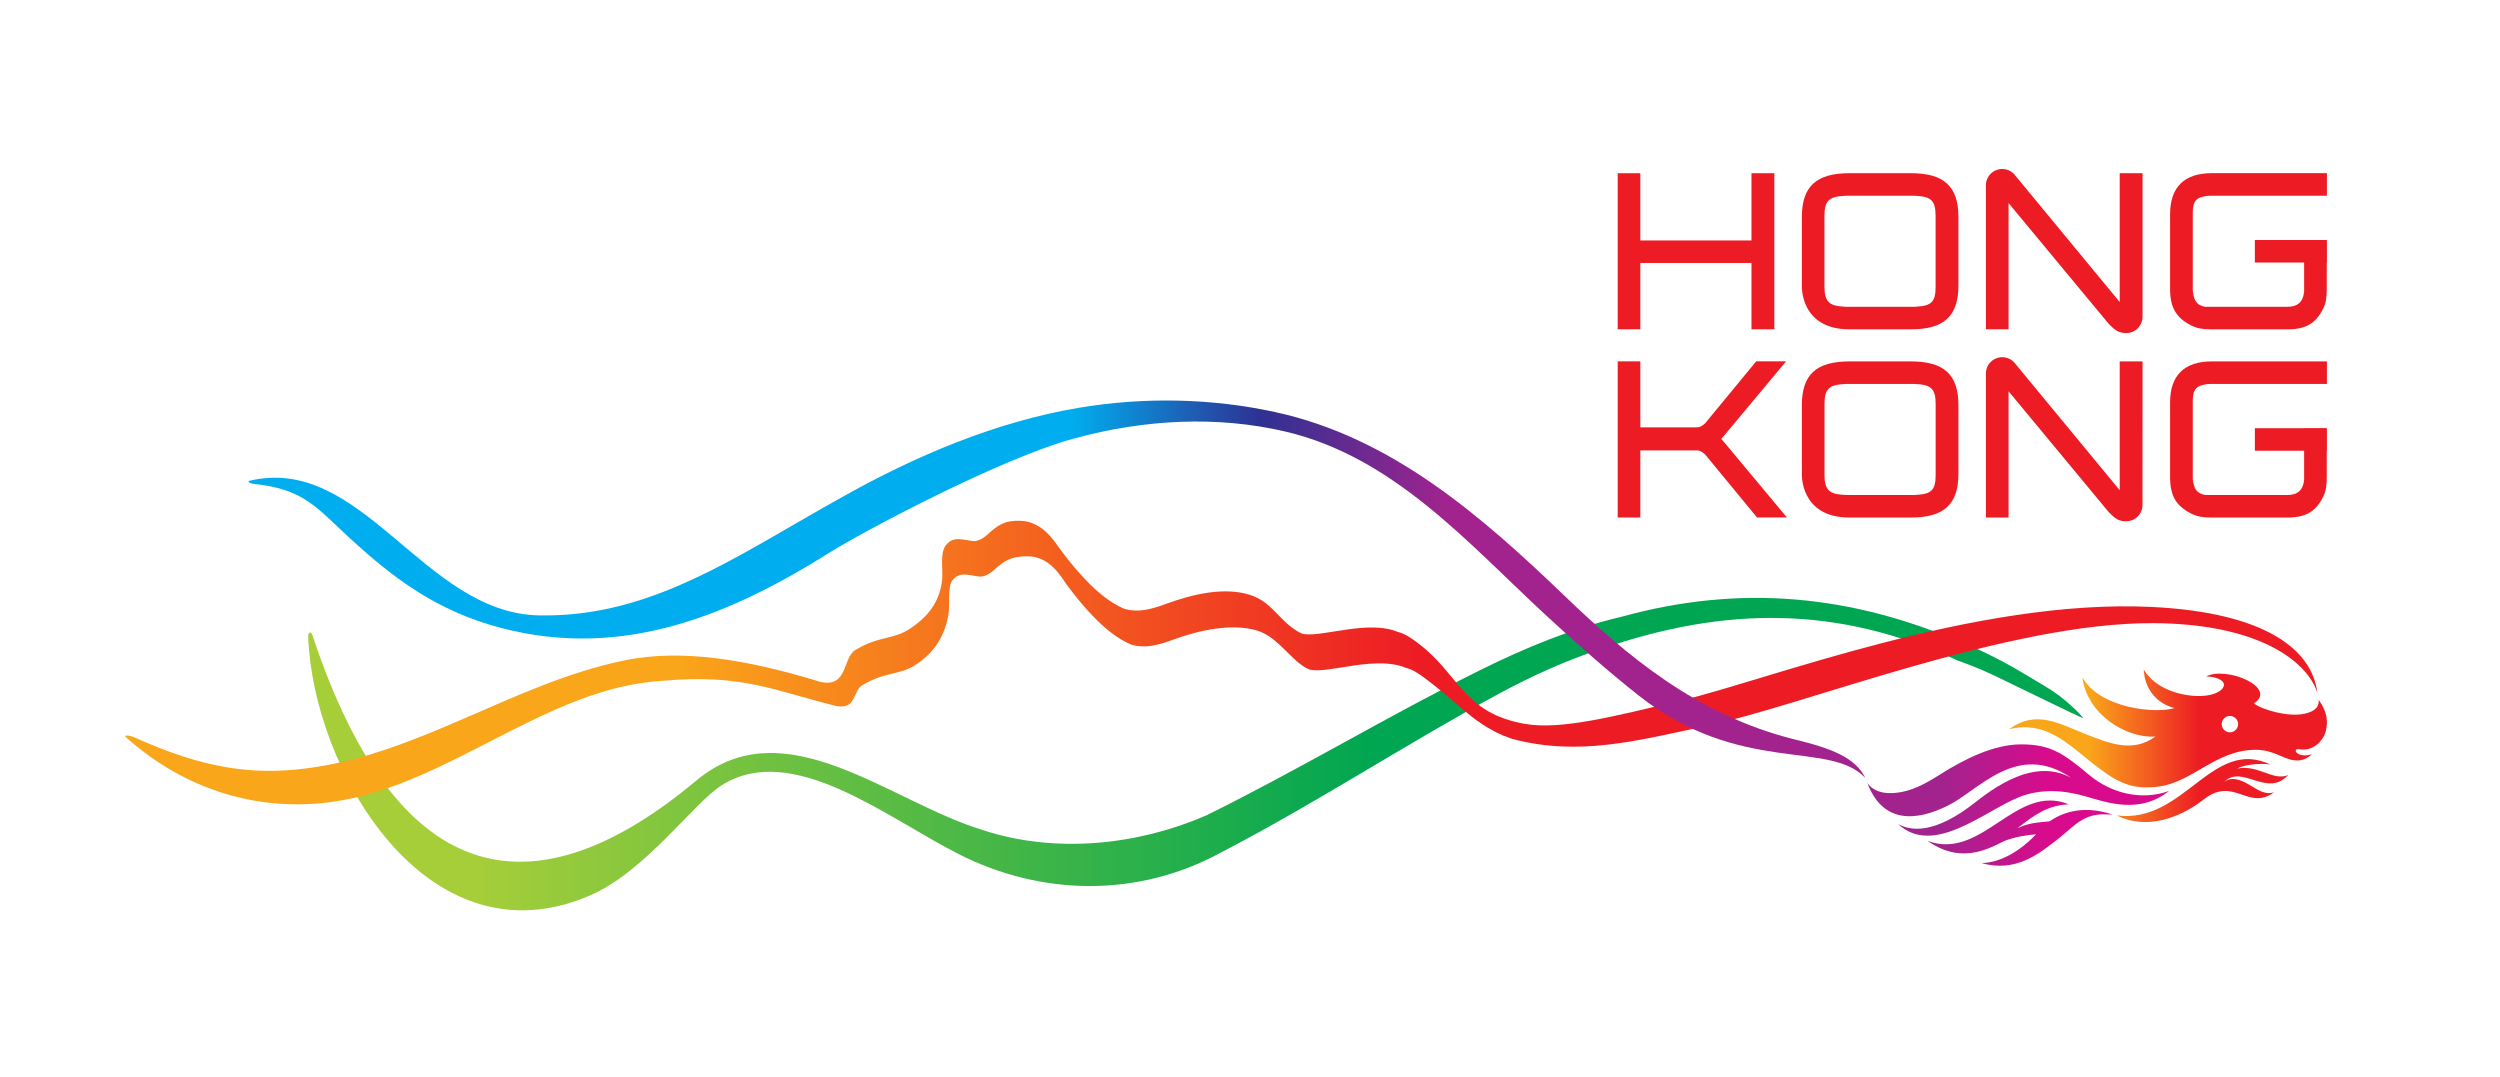 <svg width="130" height="56" viewBox="0 0 130 56" fill="none" xmlns="http://www.w3.org/2000/svg">
<g clip-path="url(#clip0_43_1114)">
<path d="M93.697 14.847V11.283C93.697 9.694 94.445 9.006 96.173 9.006H99.363C101.093 9.006 101.838 9.694 101.838 11.283V14.847C101.838 16.438 101.093 17.126 99.363 17.126H96.173C93.583 17.123 93.697 14.847 93.697 14.847ZM95.822 15.942C95.881 15.942 95.936 15.953 95.992 15.953H99.555C99.611 15.953 99.669 15.942 99.713 15.942C100.437 15.898 100.651 15.67 100.651 14.927V11.228C100.651 10.473 100.437 10.235 99.722 10.191C99.666 10.191 99.611 10.179 99.552 10.179H95.989C95.931 10.179 95.875 10.191 95.819 10.191C95.096 10.235 94.871 10.473 94.871 11.228V14.905C94.874 15.659 95.099 15.895 95.822 15.942Z" fill="#ED1C24"/>
<path d="M84.121 17.123V9.007H85.297V12.504H91.077V9.007H92.265V17.123H91.077V13.674H85.297V17.123H84.121Z" fill="#ED1C24"/>
<path d="M111.412 9.007H110.225V15.701C110.225 15.701 110.225 15.701 110.222 15.701C110.222 15.701 104.742 9.062 104.731 9.051C104.575 8.887 104.359 8.788 104.117 8.788C103.646 8.788 103.268 9.167 103.268 9.633C103.268 9.647 103.268 17.121 103.268 17.121H104.445V10.56L109.646 16.832C109.941 17.134 110.138 17.298 110.461 17.312C110.494 17.317 110.528 17.32 110.564 17.32C111.034 17.32 111.412 16.94 111.412 16.472C111.412 16.439 111.412 9.007 111.412 9.007Z" fill="#ED1C24"/>
<path d="M112.845 15.027V11.136C112.845 9.739 113.579 9.004 115.017 9.004H121V10.177H114.917C114.859 10.177 114.814 10.188 114.769 10.188C114.216 10.254 114.024 10.457 114.024 11.056V15.096C114.024 15.154 114.035 15.21 114.046 15.265C114.113 15.706 114.297 15.886 114.669 15.953H114.984H118.944C119.453 15.953 119.734 15.728 119.804 15.243C119.815 15.21 119.815 15.165 119.815 15.118V12.503H120.992V14.996C120.992 15.49 120.947 15.762 120.811 16.033C120.427 16.824 119.896 17.126 118.944 17.126H114.995C114.508 17.126 114.249 17.07 113.966 16.935C113.151 16.527 112.845 15.986 112.845 15.027Z" fill="#ED1C24"/>
<path d="M120.989 13.651H117.253V12.481H120.989V13.651Z" fill="#ED1C24"/>
<path d="M112.845 24.813V20.922C112.845 19.525 113.579 18.793 115.017 18.793H121V19.966H114.917C114.859 19.966 114.814 19.977 114.769 19.977C114.216 20.043 114.024 20.246 114.024 20.845V24.882C114.024 24.941 114.035 24.996 114.046 25.051C114.113 25.489 114.297 25.67 114.669 25.739H114.984H118.944C119.453 25.739 119.734 25.515 119.804 25.029C119.815 24.996 119.815 24.951 119.815 24.904V22.289H120.992V24.78C120.992 25.276 120.947 25.548 120.811 25.817C120.427 26.607 119.896 26.912 118.944 26.912H114.995C114.508 26.912 114.249 26.854 113.966 26.718C113.151 26.313 112.845 25.772 112.845 24.813Z" fill="#ED1C24"/>
<path d="M120.989 23.438H117.253V22.267H120.989V23.438Z" fill="#ED1C24"/>
<path d="M93.697 24.633V21.069C93.697 19.48 94.443 18.793 96.175 18.793H99.363C101.093 18.793 101.838 19.48 101.838 21.069V24.633C101.838 26.222 101.093 26.912 99.363 26.912H96.175C93.583 26.912 93.697 24.633 93.697 24.633ZM95.825 25.728C95.883 25.728 95.939 25.739 95.995 25.739H99.558C99.613 25.739 99.672 25.728 99.716 25.728C100.439 25.684 100.654 25.456 100.654 24.713V21.014C100.654 20.257 100.439 20.021 99.725 19.977C99.669 19.977 99.613 19.966 99.555 19.966H95.992C95.936 19.966 95.881 19.977 95.822 19.977C95.099 20.021 94.874 20.257 94.874 21.014V24.688C94.874 25.445 95.102 25.684 95.825 25.728Z" fill="#ED1C24"/>
<path d="M111.412 18.793H110.225V25.487H110.222C110.222 25.487 104.742 18.848 104.731 18.837C104.575 18.676 104.359 18.574 104.117 18.574C103.646 18.574 103.268 18.954 103.268 19.419C103.268 19.433 103.268 26.91 103.268 26.91H104.445V20.346L109.646 26.621C109.941 26.923 110.136 27.087 110.458 27.101C110.492 27.104 110.528 27.106 110.561 27.106C111.031 27.106 111.41 26.727 111.41 26.261C111.412 26.222 111.412 18.793 111.412 18.793Z" fill="#ED1C24"/>
<path d="M85.297 26.91H84.121V18.79H85.297V26.91Z" fill="#ED1C24"/>
<path d="M89.734 23.088C89.241 22.478 88.86 22.234 88.193 22.234H84.696V23.41H88.193C88.468 23.41 88.688 23.632 88.799 23.793L91.364 26.907H92.918L89.734 23.088Z" fill="#ED1C24"/>
<path d="M89.734 22.556C89.241 23.166 88.86 23.413 88.193 23.413H84.696V22.234H88.193C88.468 22.234 88.688 22.012 88.799 21.851L91.322 18.79H92.877L89.734 22.556Z" fill="#ED1C24"/>
<g clip-path="url(#clip1_43_1114)">
<path d="M108.63 40.29C107.239 39.122 106.577 38.707 105.09 38.707C103.653 38.707 102.101 39.501 100.886 40.272C100.273 40.66 99.632 41.031 98.928 41.175C98.38 41.289 97.53 41.329 97.102 40.714C97.899 42.827 99.614 42.725 101.3 41.888C102.91 41.087 104.892 38.529 107.7 40.445C106.395 39.737 104.8 40.065 102.758 41.688C100.54 43.449 99.316 43.187 98.697 42.849C100.54 44.559 103.164 42.186 104.994 41.451C106.112 41.002 107.297 41.082 108.432 41.406C109.55 41.726 111.249 42.356 112.792 41.129C111.392 41.639 109.806 41.278 108.63 40.29ZM106.58 42.709C105.883 42.783 105.562 42.772 104.912 43.065C105.813 42.352 106.493 41.875 107.579 41.824C104.811 40.698 103.083 44.788 100.229 43.724C101.892 44.898 103.239 44.235 104.241 43.724C104.814 43.504 105.493 43.407 105.876 43.387C105.114 44.184 104.099 44.85 103.043 44.883C104.834 45.385 106.047 44.401 107.15 43.518C107.873 42.938 108.379 42.283 109.526 42.35C109.641 42.356 109.786 42.354 109.857 42.356C109.82 42.348 109.735 42.319 109.699 42.31C108.528 41.946 107.437 42.11 106.58 42.709Z" fill="url(#paint0_linear_43_1114)"/>
<path d="M117.803 40.183C117.286 40.008 116.925 39.866 116.344 39.963C116.638 39.775 117.524 39.661 118.063 39.759C115.028 38.307 113.567 42.861 110.069 42.401C111.588 43.174 113.347 42.548 114.596 41.569C116.168 40.336 116.899 42.199 118.255 41.196C117.767 41.362 117.371 41.04 116.923 40.785C116.511 40.547 116.044 40.365 115.654 40.663C116.591 39.715 117.903 41.515 118.987 40.294C118.618 40.478 118.155 40.319 117.803 40.183ZM120.571 36.391C120.613 36.873 120.192 37.033 119.827 37.115C118.999 37.299 117.638 36.915 117.202 36.575C118.464 35.767 115.796 34.626 114.725 35.172C116.164 35.25 115.783 36.143 114.478 36.191C113.465 36.229 112.066 35.832 111.474 34.81C111.516 35.823 112.144 36.58 113.069 36.82C112.118 37.122 109.198 36.849 108.288 35.226C108.499 37.102 110.532 38.407 112.082 38.3C110.909 39.151 109.731 38.685 108.379 38.143C107.058 37.621 105.858 36.895 104.469 37.923C106.279 37.452 107.475 38.616 108.704 39.602C109.962 40.605 110.744 41.105 112.258 40.9C114.042 40.66 115.233 38.989 117.3 38.989C118.284 38.989 118.798 39.544 119.433 39.544C119.696 39.55 119.956 39.466 120.219 39.215C119.446 39.471 119.152 38.889 119.56 38.96C120.279 39.087 120.811 38.531 120.943 38.008C121.05 37.599 121.05 37.044 120.571 36.391ZM115.955 38.081C115.718 38.081 115.529 37.892 115.529 37.657C115.529 37.421 115.718 37.23 115.955 37.23C116.191 37.23 116.382 37.421 116.382 37.657C116.38 37.89 116.191 38.081 115.955 38.081Z" fill="url(#paint1_linear_43_1114)"/>
<path d="M16.027 33.101C16.259 39.955 22.149 50.227 30.662 46.573C33.557 45.33 36.051 41.762 37.539 40.827C41.193 38.529 46.103 42.512 49.824 44.399C54.14 46.602 59.168 46.684 63.479 44.337C68.369 41.806 73.115 38.685 77.918 36.087C79.655 35.148 81.436 34.338 83.318 33.727C89.684 31.545 95.541 31.467 101.778 34.34C102.039 34.433 102.865 34.728 103.687 35.121C105.332 35.907 107.947 37.204 108.352 37.355C108.216 37.188 107.41 36.309 106.372 35.703C105.651 35.281 104.883 34.791 104.139 34.402C103.288 33.954 102.547 33.603 102.11 33.454C96.349 30.954 90.573 30.348 84.329 32.069C81.759 32.675 79.328 33.674 76.974 34.844C72.164 37.235 67.57 40.012 62.713 42.408C59.119 43.966 54.843 44.399 51.082 43.156C46.223 41.671 40.801 36.751 36.212 40.587C28.066 47.397 20.786 46.708 16.257 33.057C16.179 32.821 16.019 32.844 16.027 33.101Z" fill="url(#paint2_linear_43_1114)"/>
<path d="M111.868 31.56C102.736 31.123 91.9 35.368 87.444 36.42C83.926 37.251 81.174 37.97 79.303 37.643C76.058 37.077 75.896 35.055 73.725 33.436C73.395 33.19 73.084 32.961 72.683 32.859C71.197 32.237 68.888 33.088 67.882 32.981C67.819 32.974 67.759 32.963 67.699 32.95C66.539 32.393 66.234 31.329 65.004 30.936C63.677 30.51 62.047 30.881 60.598 31.414C59.789 31.711 59.179 31.847 58.504 31.674C58.291 31.587 58.07 31.474 57.827 31.32C56.652 30.579 55.554 29.136 55.099 28.519C54.839 28.168 54.222 27.131 53.091 27.082C52.229 27.047 51.893 27.304 51.356 27.791C51.031 28.084 50.764 28.148 50.617 28.135C50.062 28.086 49.593 27.851 49.196 28.337C48.86 28.752 49.04 29.609 48.993 30.117C48.867 31.48 48.02 32.22 47.339 32.679C46.457 33.274 45.738 33.045 44.48 33.798C43.763 34.227 44.144 35.98 42.38 35.374C38.89 34.322 35.47 33.718 32.459 34.342C26.674 35.543 21.846 39.197 15.927 39.957C13.05 40.325 10.509 39.921 7.093 38.387C6.697 38.205 6.403 38.205 6.561 38.347C9.69 41.138 13.487 42.197 17.179 41.711C23.249 40.909 28.369 35.763 34.41 35.406C38.554 35.026 40.213 35.896 43.398 36.691C43.398 36.691 44.021 36.88 44.279 36.493C44.54 36.107 44.564 35.796 44.827 35.639C46.09 34.882 46.771 35.141 47.657 34.544C48.341 34.085 49.078 33.341 49.316 31.971C49.406 31.467 49.261 30.521 49.521 30.184C49.904 29.686 50.39 29.931 50.947 29.982C51.096 29.995 51.365 29.931 51.69 29.638C52.229 29.149 52.565 28.927 53.432 28.927C54.607 28.927 55.189 30.017 55.447 30.37C55.903 30.99 57.006 32.439 58.188 33.183C58.429 33.334 58.654 33.45 58.867 33.536C59.544 33.709 60.157 33.574 60.969 33.274C62.424 32.737 64.071 32.415 65.338 32.779C66.499 33.112 67.185 34.458 68.098 34.817C68.158 34.831 68.218 34.842 68.28 34.848C69.291 34.955 71.609 34.1 73.101 34.726C73.5 34.828 73.816 35.057 74.148 35.306C75.745 36.496 76.555 37.548 78.156 38.247C78.305 38.285 78.475 38.378 78.624 38.418C82.093 39.349 85.151 38.507 88.633 37.772C93.873 36.667 104.399 32.368 111.982 32.404C117.409 32.431 119.965 34.364 120.502 36.02C120.234 33.836 117.899 31.851 111.868 31.56Z" fill="url(#paint3_linear_43_1114)"/>
<path d="M93.265 38.436C88.224 37.164 84.627 34.122 81.361 30.987C77.025 26.825 72.369 22.748 66.318 21.43C62.989 20.704 59.495 20.637 56.097 21.205C51.764 21.936 47.6 23.707 43.776 25.857C43.135 26.212 42.5 26.576 41.868 26.94C37.441 29.486 33.281 32.113 28.01 32C22.009 31.871 18.842 23.581 12.946 25.006C12.879 25.022 12.948 25.137 13.213 25.164C15.832 25.435 16.468 26.412 18.239 28.03C20.459 30.059 22.701 31.778 26.079 32.659C32.468 34.326 38.084 31.92 43.204 28.694C44.736 27.728 51.955 23.861 55.85 22.802C59.544 21.796 63.312 21.616 66.837 22.44C72.458 23.759 76.31 28.217 80.376 31.982C81.998 33.483 83.665 34.944 85.177 36.14C90.475 40.343 95.138 38.456 96.993 40.452C96.487 39.417 95.316 38.929 93.265 38.436Z" fill="url(#paint4_linear_43_1114)"/>
</g>
</g>
<defs>
<linearGradient id="paint0_linear_43_1114" x1="97.103" y1="41.864" x2="112.793" y2="41.864" gradientUnits="userSpaceOnUse">
<stop offset="0.25" stop-color="#A3238E"/>
<stop offset="0.6" stop-color="#D80B8C"/>
</linearGradient>
<linearGradient id="paint1_linear_43_1114" x1="104.47" y1="38.779" x2="121" y2="38.779" gradientUnits="userSpaceOnUse">
<stop offset="0.25" stop-color="#FAA61A"/>
<stop offset="0.6" stop-color="#ED1C24"/>
</linearGradient>
<linearGradient id="paint2_linear_43_1114" x1="16.027" y1="39.215" x2="108.35" y2="39.215" gradientUnits="userSpaceOnUse">
<stop offset="0.041" stop-color="#A6CE39"/>
<stop offset="0.093" stop-color="#A6CE39"/>
<stop offset="0.6" stop-color="#00A651"/>
</linearGradient>
<linearGradient id="paint3_linear_43_1114" x1="6.515" y1="34.455" x2="120.504" y2="34.455" gradientUnits="userSpaceOnUse">
<stop offset="0.25" stop-color="#FAA61A"/>
<stop offset="0.59" stop-color="#ED1C24"/>
</linearGradient>
<linearGradient id="paint4_linear_43_1114" x1="75.353" y1="30.64" x2="36.034" y2="30.64" gradientUnits="userSpaceOnUse">
<stop stop-color="#A3238E"/>
<stop offset="0.25" stop-color="#2E3192"/>
<stop offset="0.5" stop-color="#00AEEF"/>
</linearGradient>
<clipPath id="clip0_43_1114">
<rect width="114.485" height="38.548" fill="white" transform="matrix(1 0 0 -1 6.515 47.336)"/>
</clipPath>
<clipPath id="clip1_43_1114">
<rect width="114.486" height="26.511" fill="white" transform="matrix(1 0 0 -1 6.514 47.336)"/>
</clipPath>
</defs>
</svg>
